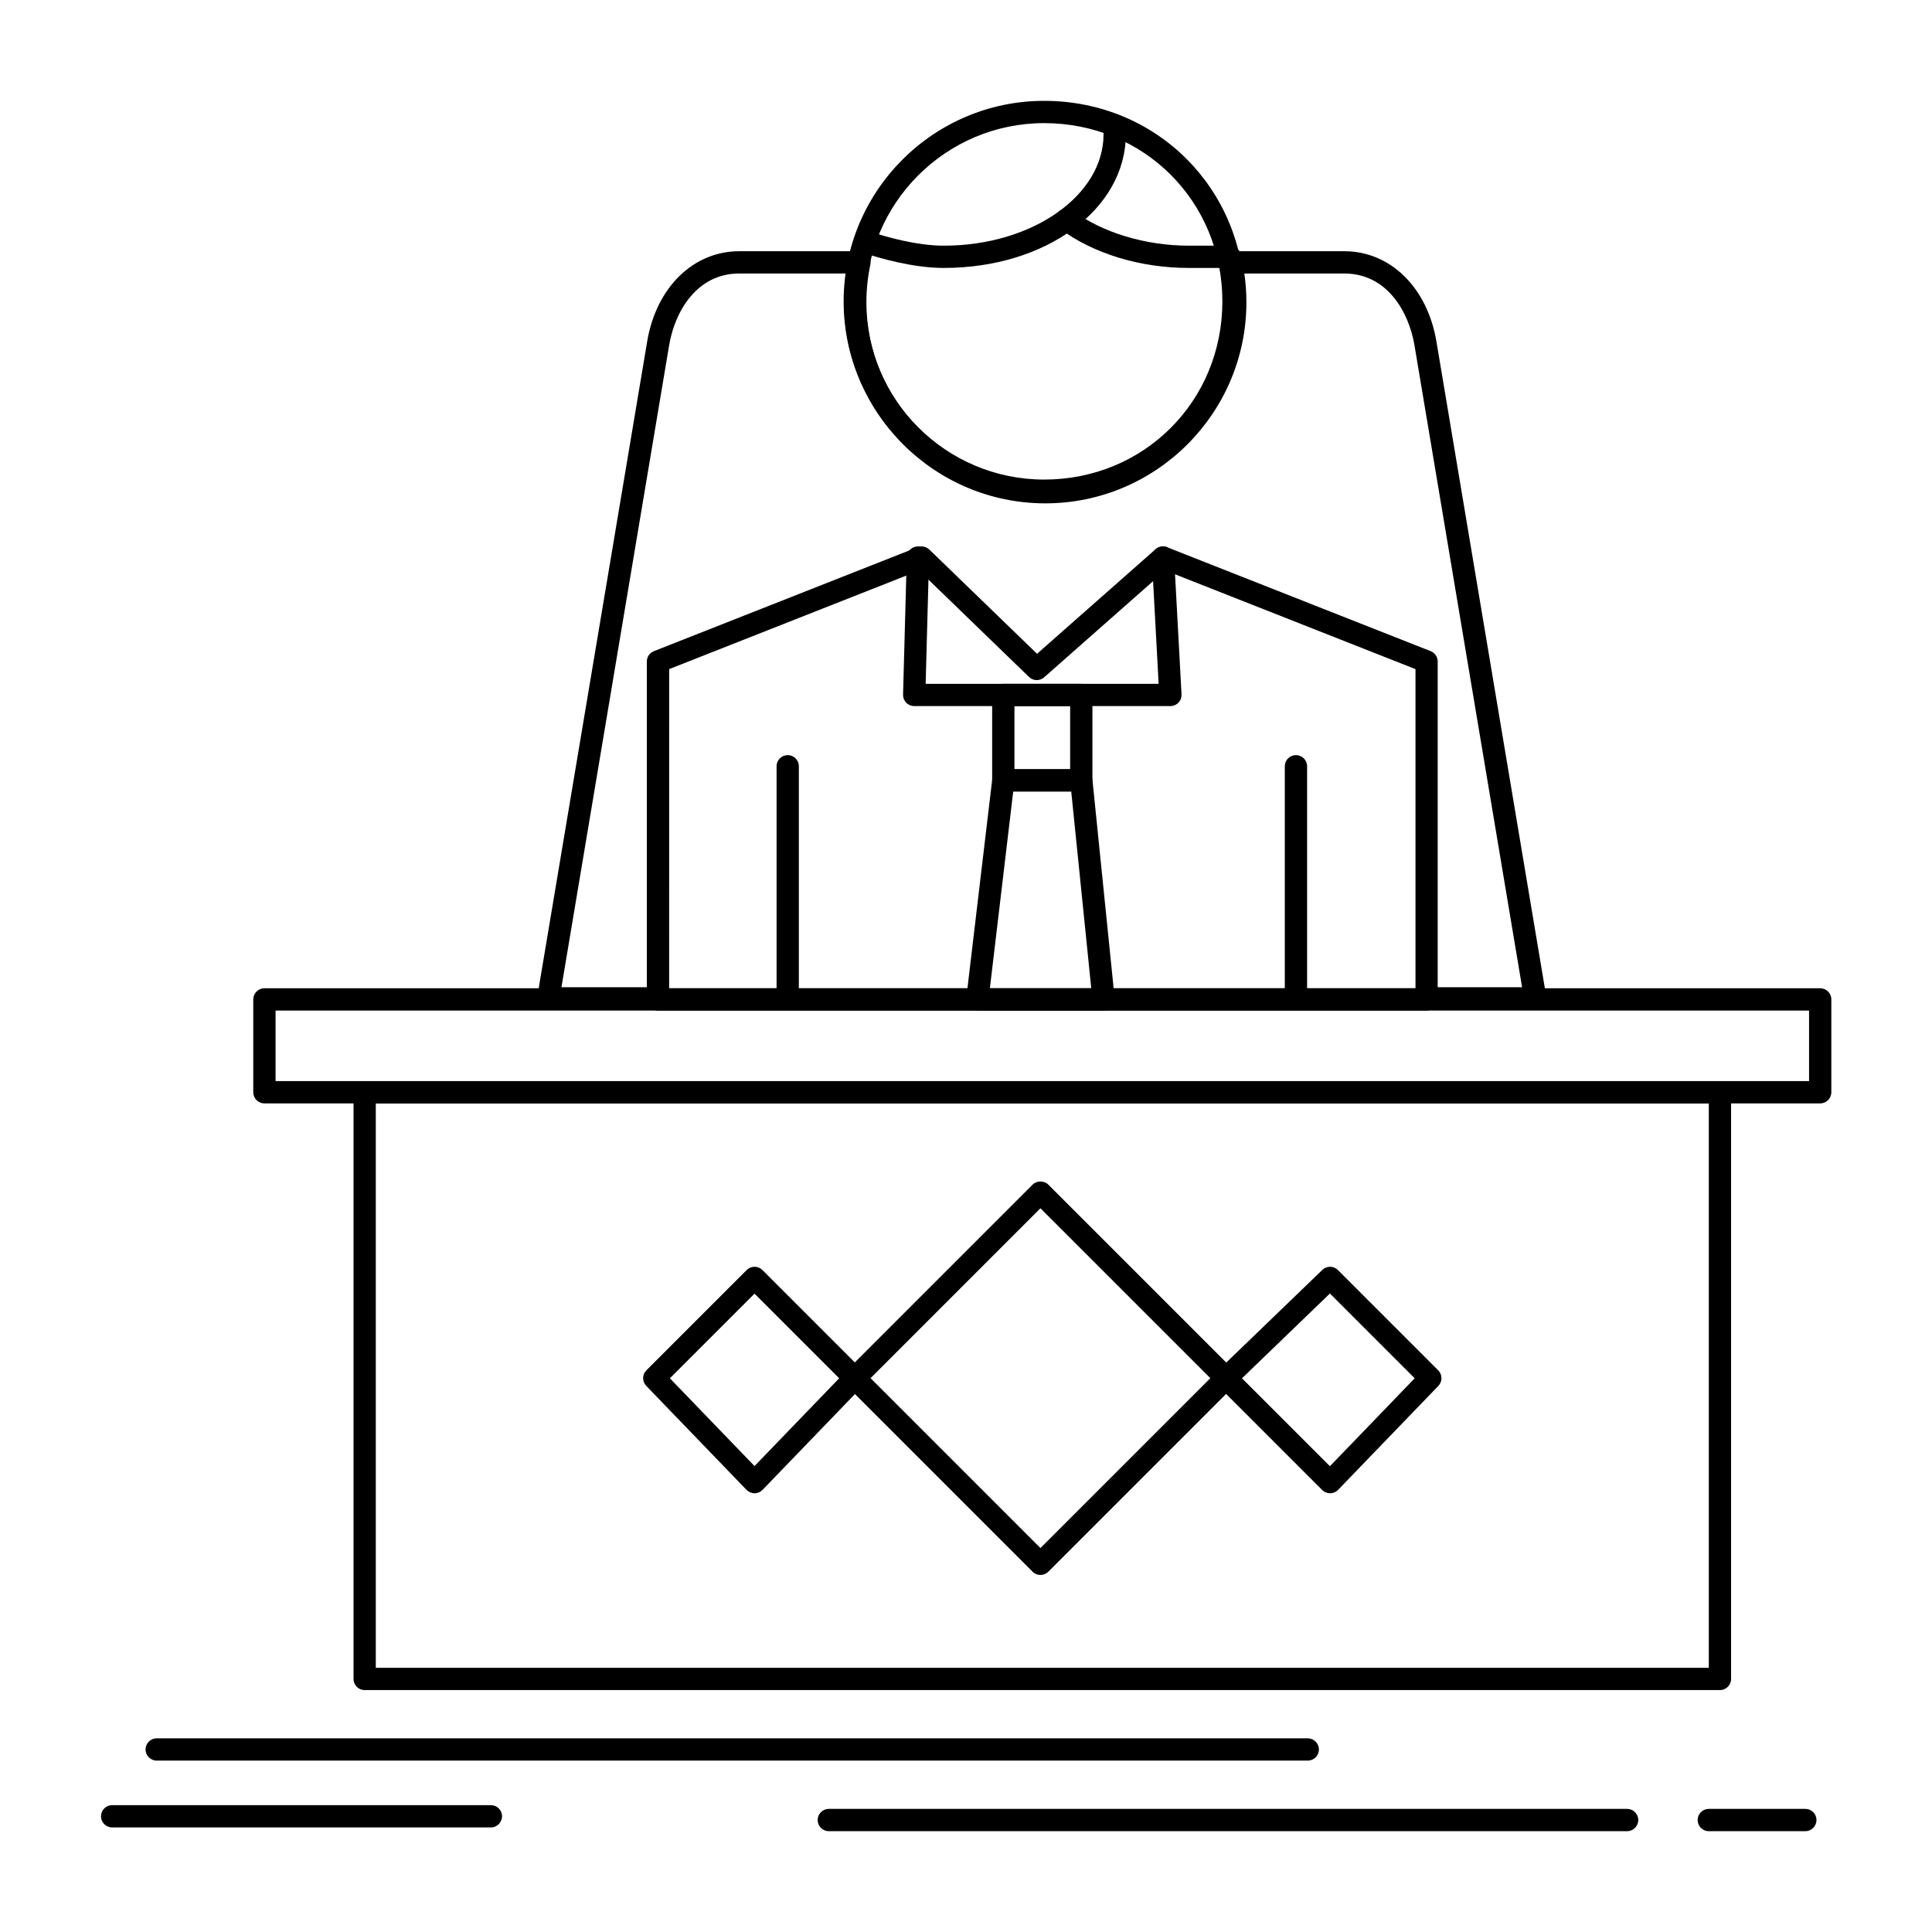 <?xml version="1.0" encoding="UTF-8"?>
<!-- Uploaded to: SVG Repo, www.svgrepo.com, Generator: SVG Repo Mixer Tools -->
<svg fill="#000000" width="800px" height="800px" version="1.1" viewBox="144 144 512 512" xmlns="http://www.w3.org/2000/svg">
 <g>
  <path d="m522.06 411.81h-203.69c-1.629 0-2.953-1.32-2.953-2.953v-89.543c0-1.211 0.742-2.301 1.867-2.746l69.863-27.551c1.078-0.426 2.305-0.18 3.137 0.625l28.543 27.621 31.41-27.715c0.832-0.734 2.004-0.941 3.035-0.535l69.863 27.551c1.129 0.445 1.867 1.535 1.867 2.746v89.543c0.008 1.637-1.312 2.957-2.945 2.957zm-200.73-5.902h197.79v-84.582l-66.316-26.152-32.102 28.324c-1.152 1.02-2.898 0.98-4.004-0.094l-29.137-28.199-66.227 26.117z"/>
  <path d="m487.44 411.53c-1.629 0-2.953-1.32-2.953-2.953v-61.512c0-1.629 1.32-2.953 2.953-2.953 1.629 0 2.953 1.32 2.953 2.953v61.512c0 1.633-1.32 2.953-2.953 2.953zm-134.69 0c-1.629 0-2.953-1.32-2.953-2.953v-61.512c0-1.629 1.32-2.953 2.953-2.953 1.629 0 2.953 1.32 2.953 2.953v61.512c0 1.633-1.32 2.953-2.953 2.953z"/>
  <path d="m454.17 331.12h-67.895c-0.797 0-1.559-0.32-2.117-0.895-0.555-0.57-0.855-1.344-0.836-2.137l0.984-36.406c0.043-1.629 1.371-2.902 3.031-2.871 1.629 0.043 2.914 1.402 2.871 3.031l-0.902 33.375h61.746l-1.801-33.297c-0.086-1.629 1.16-3.019 2.789-3.109 1.641-0.086 3.019 1.16 3.109 2.789l1.969 36.406c0.043 0.809-0.246 1.602-0.805 2.191-0.559 0.586-1.332 0.922-2.144 0.922z"/>
  <path d="m430.55 353.76h-20.664c-1.629 0-2.953-1.32-2.953-2.953v-22.633c0-1.629 1.32-2.953 2.953-2.953h20.664c1.629 0 2.953 1.32 2.953 2.953v22.633c0 1.629-1.32 2.953-2.953 2.953zm-17.711-5.906h14.762v-16.727h-14.762z"/>
  <path d="m436.46 411.81h-33.457c-0.844 0-1.648-0.359-2.207-0.992-0.559-0.629-0.824-1.469-0.723-2.309l6.887-58.055c0.176-1.484 1.438-2.606 2.93-2.606h20.664c1.516 0 2.785 1.145 2.938 2.652l5.902 58.055c0.086 0.832-0.188 1.66-0.746 2.277-0.559 0.621-1.355 0.977-2.188 0.977zm-30.133-5.902h26.867l-5.305-52.152h-15.375z"/>
  <path d="m420.71 277c-29.297 0-53.137-23.836-53.137-53.137 0-29.301 23.836-53.137 53.137-53.137 29.797 0 53.137 23.34 53.137 53.137 0 29.797-23.34 53.137-53.137 53.137zm0-100.37c-26.043 0-47.23 21.188-47.23 47.23 0 26.043 21.188 47.23 47.23 47.23 26.484 0 47.23-20.746 47.23-47.23 0.004-26.484-20.746-47.23-47.23-47.23z"/>
  <path d="m469.91 215.01h-10.824c-12.926 0-25.406-3.801-34.242-10.43-1.305-0.977-1.57-2.828-0.59-4.133 0.98-1.305 2.832-1.57 4.133-0.59 7.723 5.793 19.199 9.25 30.699 9.25h10.824c1.629 0 2.953 1.32 2.953 2.953 0 1.629-1.32 2.949-2.953 2.949z"/>
  <path d="m394.14 215.01c-8.121 0-17.016-2.562-21.598-4.086-1.547-0.516-2.383-2.188-1.867-3.734 0.516-1.547 2.188-2.383 3.734-1.867 4.238 1.414 12.441 3.785 19.73 3.785 23.332 0 42.312-13.242 42.312-29.52 0-1.629 1.32-2.953 2.953-2.953 1.629 0 2.953 1.32 2.953 2.953-0.004 19.863-21.184 35.422-48.219 35.422z"/>
  <path d="m550.86 411.53h-29.16c-1.629 0-2.953-1.32-2.953-2.953 0-1.629 1.32-2.953 2.953-2.953h25.672l-28.523-170.13c-1.473-8.77-7.223-19.012-18.578-19.012h-26.512c0.367 2.543 0.551 5.086 0.551 7.598 0 29.395-23.91 53.312-53.297 53.312-29.395 0-53.309-23.914-53.309-53.312 0-2.531 0.18-5.074 0.539-7.598h-28.336c-11.367 0-17.109 10.238-18.578 19.008l-28.539 170.13h25.695c1.629 0 2.953 1.32 2.953 2.953 0 1.629-1.32 2.953-2.953 2.953h-29.184c-0.867 0-1.691-0.383-2.254-1.047-0.562-0.664-0.801-1.539-0.656-2.394l29.113-173.57c2.394-14.316 12.199-23.938 24.398-23.938h31.852c0.891 0 1.73 0.402 2.293 1.094 0.559 0.691 0.781 1.598 0.598 2.469-0.691 3.281-1.039 6.625-1.039 9.941 0 26.141 21.266 47.406 47.406 47.406 26.133 0 47.395-21.266 47.395-47.406 0-3.277-0.355-6.625-1.055-9.941-0.184-0.871 0.035-1.777 0.594-2.469 0.559-0.691 1.402-1.094 2.293-1.094h30.031c12.188 0 21.996 9.621 24.398 23.938l29.102 173.57c0.145 0.855-0.098 1.734-0.66 2.394-0.559 0.664-1.383 1.047-2.25 1.047zm-163.34-116.35c-1.629 0-2.953-1.316-2.953-2.945v-0.016c0-1.629 1.32-2.953 2.953-2.953 1.629 0 2.953 1.32 2.953 2.953 0 1.633-1.324 2.961-2.953 2.961z"/>
  <path d="m626.37 436.41h-412.3c-1.629 0-2.953-1.32-2.953-2.953v-24.602c0-1.629 1.32-2.953 2.953-2.953h412.3c1.629 0 2.953 1.32 2.953 2.953v24.602c0 1.629-1.32 2.953-2.953 2.953zm-409.34-5.906h406.39v-18.695h-406.39z"/>
  <path d="m599.8 591.89h-359.16c-1.629 0-2.953-1.32-2.953-2.953v-155.47c0-1.629 1.32-2.953 2.953-2.953h359.16c1.629 0 2.953 1.32 2.953 2.953v155.47c0 1.629-1.324 2.953-2.953 2.953zm-356.21-5.906h353.26v-149.57h-353.26z"/>
  <path d="m419.73 561.38c-0.785 0-1.535-0.312-2.086-0.863l-49.199-49.199c-1.152-1.152-1.152-3.023 0-4.176l49.199-49.199c1.105-1.105 3.066-1.105 4.176 0l49.199 49.199c1.152 1.152 1.152 3.023 0 4.176l-49.199 49.199c-0.555 0.551-1.305 0.863-2.09 0.863zm-45.023-52.152 45.023 45.027 45.027-45.027-45.027-45.027z"/>
  <path d="m343.96 539.73c-0.801 0-1.57-0.324-2.125-0.902l-26.566-27.551c-1.117-1.156-1.102-3 0.039-4.137l26.566-26.566c1.152-1.152 3.023-1.152 4.176 0l26.566 26.566c1.137 1.137 1.156 2.977 0.039 4.137l-26.566 27.551c-0.562 0.574-1.328 0.902-2.129 0.902zm-22.434-30.469 22.43 23.262 22.43-23.262-22.43-22.43z"/>
  <path d="m496.48 539.73c-0.781 0-1.535-0.309-2.086-0.863l-27.551-27.551c-0.559-0.559-0.871-1.324-0.863-2.113 0.008-0.793 0.332-1.547 0.902-2.098l27.551-26.566c1.156-1.117 3-1.102 4.137 0.039l26.566 26.566c1.137 1.137 1.156 2.977 0.039 4.137l-26.566 27.551c-0.551 0.57-1.305 0.895-2.098 0.902-0.016-0.004-0.023-0.004-0.031-0.004zm-23.34-30.469 23.301 23.301 22.469-23.301-22.469-22.469z"/>
  <path d="m490.57 610.58h-305.04c-1.629 0-2.953-1.32-2.953-2.953 0-1.629 1.32-2.953 2.953-2.953h305.04c1.629 0 2.953 1.32 2.953 2.953 0 1.629-1.32 2.953-2.953 2.953z"/>
  <path d="m575.2 629.28h-211.56c-1.629 0-2.953-1.32-2.953-2.953 0-1.629 1.32-2.953 2.953-2.953h211.56c1.629 0 2.953 1.32 2.953 2.953 0 1.633-1.32 2.953-2.953 2.953z"/>
  <path d="m622.43 629.28h-25.586c-1.629 0-2.953-1.32-2.953-2.953 0-1.629 1.32-2.953 2.953-2.953h25.586c1.629 0 2.953 1.32 2.953 2.953-0.004 1.633-1.324 2.953-2.953 2.953z"/>
  <path d="m274.09 628.29h-100.37c-1.629 0-2.953-1.32-2.953-2.953 0-1.629 1.32-2.953 2.953-2.953h100.37c1.629 0 2.953 1.32 2.953 2.953 0 1.633-1.32 2.953-2.953 2.953z"/>
 </g>
</svg>